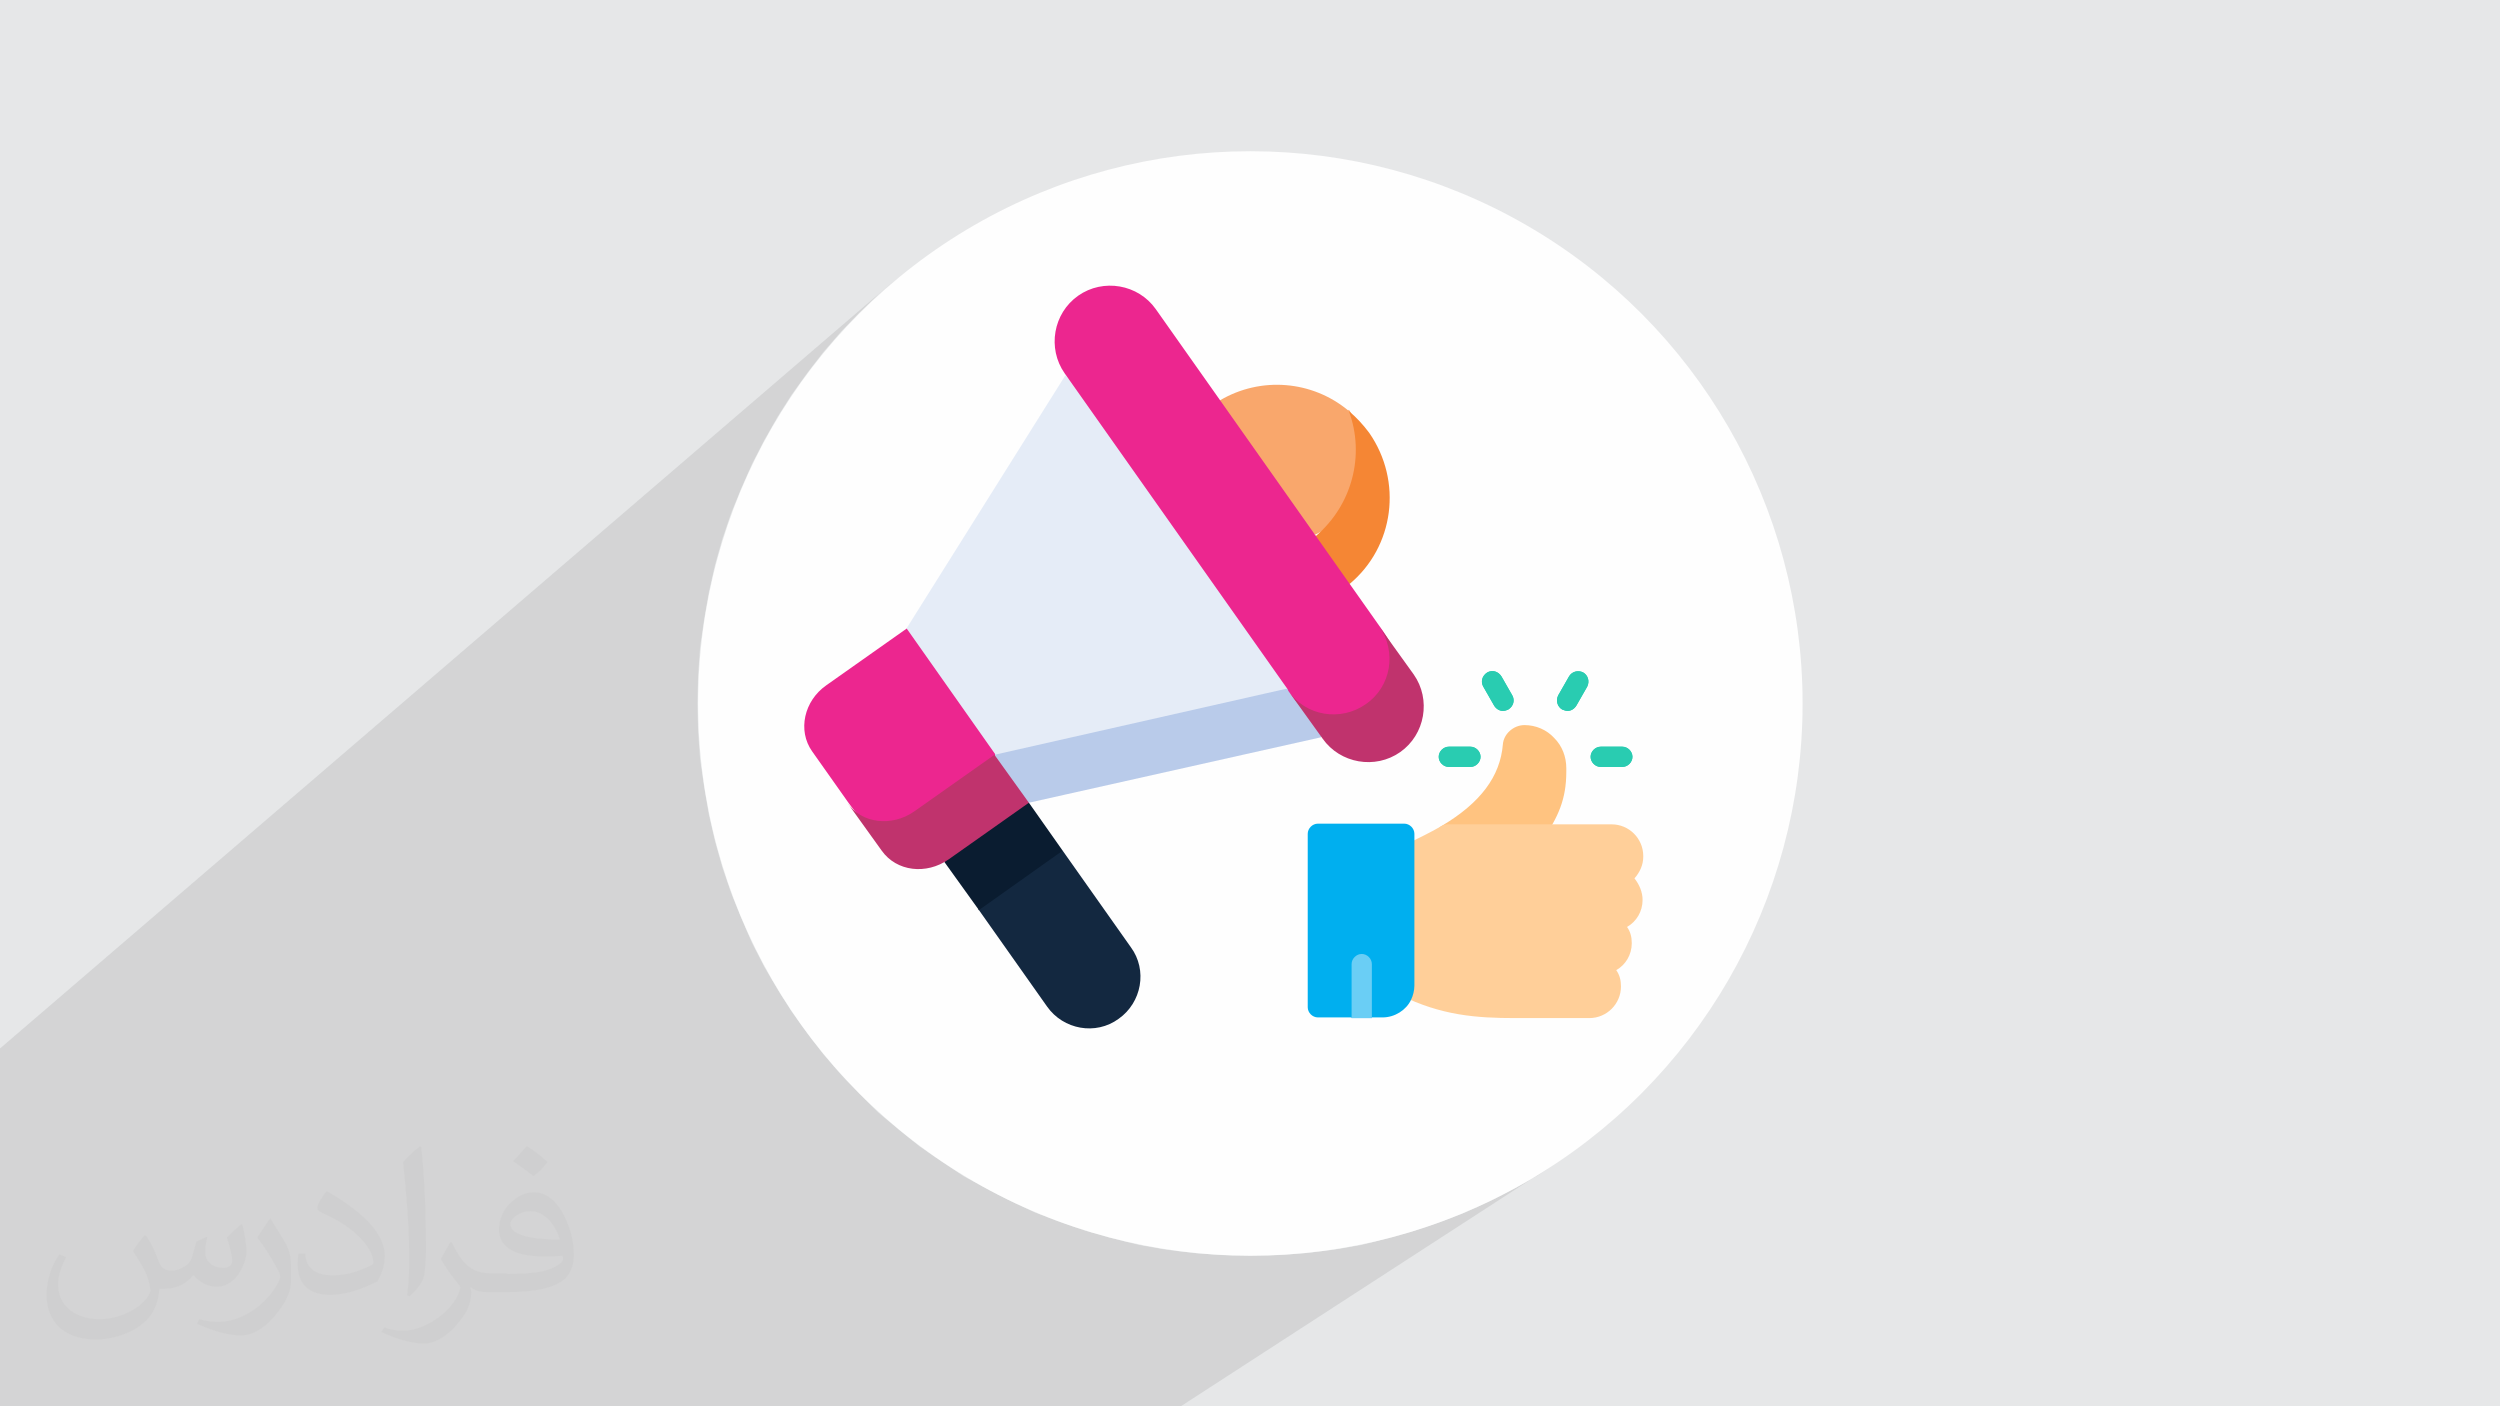 <?xml version="1.0" encoding="UTF-8"?>
<!DOCTYPE svg PUBLIC "-//W3C//DTD SVG 1.1//EN" "http://www.w3.org/Graphics/SVG/1.1/DTD/svg11.dtd">
<!-- Creator: CorelDRAW 2017 -->
<svg xmlns="http://www.w3.org/2000/svg" xml:space="preserve" width="3.703in" height="2.083in" version="1.1" style="shape-rendering:geometricPrecision; text-rendering:geometricPrecision; image-rendering:optimizeQuality; fill-rule:evenodd; clip-rule:evenodd"
viewBox="0 0 3703 2083"
 xmlns:xlink="http://www.w3.org/1999/xlink"
 enable-background="new 0 0 512 512">
 <defs>
  <style type="text/css">
   <![CDATA[
    .fil3 {fill:#FEFEFE}
    .fil10 {fill:#F9A76C}
    .fil11 {fill:#F58634}
    .fil6 {fill:#EC268F}
    .fil9 {fill:#C0336D}
    .fil19 {fill:#6ACEF5}
    .fil18 {fill:#00AFEF}
    .fil8 {fill:#0A1C30}
    .fil7 {fill:#132840}
    .fil16 {fill:#29CCB1}
    .fil17 {fill:#73C3FF}
    .fil13 {fill:#95D6A4}
    .fil12 {fill:#B3E59F}
    .fil5 {fill:#B9CBEA}
    .fil4 {fill:#E5ECF7}
    .fil0 {fill:#E6E7E8}
    .fil14 {fill:#FFC380}
    .fil15 {fill:#FFCF99}
    .fil2 {fill:#373435;fill-opacity:0.031}
    .fil1 {fill:#373435;fill-opacity:0.102}
   ]]>
  </style>
 </defs>
 <g id="Layer_x0020_1">
  <polygon class="fil0" points="0,0 3703,0 3703,2083 0,2083 "/>
  <polygon class="fil1" points="1749,2083 0,2083 0,1553 1331,410 1301,436 1273,463 1246,491 1220,521 1196,552 1173,584 1152,617 1132,652 1114,687 1098,723 1083,760 1070,798 1059,837 1050,877 1043,917 1037,958 1034,1000 1033,1042 1034,1084 1037,1125 1043,1166 1050,1207 1059,1246 1070,1285 1083,1323 1098,1360 1114,1397 1132,1432 1152,1466 1173,1499 1196,1531 1220,1562 1246,1592 1273,1620 1301,1648 1331,1673 1362,1698 1394,1720 1427,1742 1462,1761 1497,1779 1533,1796 1570,1810 1608,1823 1647,1834 1687,1844 1727,1851 1768,1856 1810,1859 1852,1860 1894,1859 1935,1856 1976,1851 2017,1844 2056,1834 2095,1823 2133,1810 2170,1796 2207,1779 2242,1761 2276,1742 2309,1720 "/>
  <path class="fil2" d="M217 1831c7,11 12,21 16,32 3,7 5,19 21,19 5,0 11,-1 17,-5 7,-3 12,-9 14,-17l6 -21 15 -7 1 1c-2,8 -3,16 -3,21 0,18 15,24 27,24 7,0 13,-4 13,-10 0,-8 -4,-23 -8,-35 7,-7 14,-14 22,-20l1 1c4,15 6,30 6,40 0,10 -4,20 -8,27 -7,14 -20,25 -36,25 -12,0 -25,-6 -34,-17l-1 0c-9,11 -22,20 -43,20l-7 0c-1,14 -4,24 -9,33 -13,25 -50,42 -85,42 -49,0 -73,-28 -73,-66 0,-23 8,-45 19,-60l10 4c-7,14 -12,27 -12,40 0,35 29,52 62,52 31,0 68,-19 75,-42 -3,-25 -12,-36 -26,-59 4,-7 10,-15 17,-23l1 0 0 0 0 0 2 1 0 0 0 0 0 0 0 0zm564 -133c10,6 20,14 30,23 -6,8 -12,15 -21,21 -10,-8 -20,-15 -30,-22 7,-8 14,-15 20,-22l0 0 0 0 1 0 0 0 0 0 0 0zm5 96c-17,0 -30,11 -30,19 0,17 33,23 73,23 -5,-20 -22,-42 -43,-42zm-37 93c22,0 41,-1 55,-4 16,-4 30,-12 30,-18 0,-2 0,-3 -1,-5 -9,1 -19,1 -29,1 -29,0 -52,-7 -61,-23 -2,-5 -4,-10 -4,-16 0,-16 7,-32 19,-42 10,-9 21,-14 33,-14 20,0 37,16 48,42 6,14 11,30 11,51 0,14 -4,25 -12,34 -16,15 -45,21 -90,21l-20 0 0 0 -5 0c-11,0 -19,-2 -25,-7l-1 0c0,3 1,5 1,7 0,10 -3,23 -10,33 -20,30 -42,43 -60,43 -19,0 -42,-7 -63,-17l4 -7c7,3 16,5 29,5 34,0 78,-33 84,-64 -1,-3 -4,-6 -7,-10 -10,-12 -16,-22 -22,-32 5,-10 10,-18 14,-25l2 0c14,29 28,46 57,46l5 0 0 0 21 0 0 0 0 0 -3 1 0 0 0 0 0 0 0 0zm-146 31c2,-14 3,-29 3,-43l0 -21c0,-39 -5,-96 -9,-133 7,-8 17,-17 25,-23l2 1c5,47 7,101 7,151 0,13 -1,26 -2,35 -1,12 -8,21 -22,35l-3 -1 0 0 0 0 -1 -1 0 0 0 0 0 0 0 0zm-151 -62c1,18 10,33 41,33 20,0 36,-5 55,-14 3,-1 5,-3 5,-5 0,-12 -9,-27 -24,-41 -14,-13 -34,-25 -51,-32 -6,-3 -8,-5 -8,-8 0,-5 7,-16 13,-24l2 0c20,11 43,27 60,44 15,16 25,33 25,51 0,13 -4,26 -11,38 -22,11 -46,20 -70,20 -29,0 -48,-14 -48,-45 0,-3 0,-9 1,-16l10 0 0 0 0 0 0 -1 0 0 0 0 0 0 0 0zm-52 -52l18 29c7,11 13,22 13,41l0 24c0,19 -12,39 -32,60 -15,14 -29,20 -42,20 -19,0 -40,-6 -65,-17l3 -7c8,2 17,4 28,4 36,0 72,-26 89,-58 2,-4 3,-7 3,-9 0,-4 -2,-8 -4,-11 -9,-17 -19,-33 -30,-47 6,-9 12,-18 18,-27l1 0 0 -2 0 0 0 0 0 0 0 0z"/>
  <circle class="fil3" cx="1852" cy="1042" r="818"/>
  <polygon class="fil4" points="1578,556 1342,932 1373,1049 1473,1118 1715,1103 1906,1020 1777,764 "/>
  <polygon class="fil5" points="1524,1189 1957,1092 1963,1027 1906,1020 1473,1118 1463,1177 "/>
  <path class="fil6" d="M1379 1236l88 -62 7 -57 -131 -186 -119 84c-33,23 -43,67 -21,98l53 75c22,31 71,85 124,48z"/>
  <path class="fil7" d="M1450 1348l101 143c24,34 72,43 106,18 34,-24 43,-72 18,-106l-101 -143 -87 9 -38 79z"/>
  <polygon class="fil8" points="1399,1277 1450,1348 1574,1260 1524,1189 1437,1198 "/>
  <path class="fil9" d="M1255 1189l51 71c22,31 66,36 99,13l119 -84 -51 -71 -119 84c-33,23 -78,18 -99,-13z"/>
  <path class="fil10" d="M1997 608c-53,-44 -129,-51 -190,-15l36 124 105 75 75 -39c0,0 14,-90 -25,-146z"/>
  <path class="fil11" d="M1948 793l-10 59 61 13c66,-55 79,-152 29,-224 -9,-12 -19,-23 -30,-32 24,65 5,139 -49,185l0 0z"/>
  <path class="fil6" d="M1908 1023c26,37 80,97 140,54 60,-43 22,-113 -5,-150l-331 -469c-26,-37 -78,-46 -115,-20 -37,26 -46,78 -20,115l331 469z"/>
  <path class="fil9" d="M2023 1043c-37,26 -89,18 -115,-20l51 71c26,37 78,46 115,20 37,-26 46,-78 20,-115l-51 -71c26,37 18,89 -20,115z"/>
  <g id="_1937865682112">
   <path class="fil12" d="M2021 1389c23,0 50,-21 50,-53 -7,-21 -27,-36 -50,-36 -23,0 -43,15 -50,36 0,39 27,53 50,53z"/>
   <path class="fil13" d="M2021 1372c-23,0 -43,-15 -50,-36 -2,5 -3,11 -3,17 0,29 24,53 53,53 29,0 53,-24 53,-53 0,-6 -1,-12 -3,-17 -7,21 -27,36 -50,36l0 0z"/>
   <path class="fil14" d="M2274 1251l-130 0c-7,0 -13,-5 -15,-11 -2,-7 1,-14 7,-17 57,-34 86,-73 90,-120 1,-16 16,-29 32,-29 17,0 33,7 44,19 12,12 18,28 18,45 0,0 0,0 0,0l0 5c0,41 -12,67 -35,101 -3,4 -8,7 -13,7z"/>
   <path class="fil15" d="M2434 1268c0,-26 -21,-47 -47,-47l-243 0c-3,0 -5,1 -8,2 -17,10 -34,18 -48,25 -5,2 -9,5 -14,7 -5,3 -8,8 -8,13l0 193c0,6 3,11 8,13 61,30 112,34 171,34 9,0 18,0 28,0 11,0 22,0 33,0l48 0c26,0 47,-21 47,-47 0,-9 -2,-17 -7,-24 14,-8 23,-23 23,-40 0,-9 -2,-17 -7,-24 14,-8 23,-23 23,-40 0,-12 -5,-23 -12,-32 8,-9 13,-20 13,-32z"/>
   <path class="fil16" d="M2403 1136l-32 0c-8,0 -15,-7 -15,-15 0,-8 7,-15 15,-15l32 0c8,0 15,7 15,15 0,8 -7,15 -15,15z"/>
   <path class="fil16" d="M2178 1136l-32 0c-8,0 -15,-7 -15,-15 0,-8 7,-15 15,-15l32 0c8,0 15,7 15,15 0,8 -7,15 -15,15z"/>
   <path class="fil16" d="M2226 1053c-5,0 -10,-3 -13,-8l-16 -28c-4,-7 -2,-16 6,-21 7,-4 16,-2 21,6l16 28c4,7 2,16 -6,21 -2,1 -5,2 -8,2z"/>
   <path class="fil16" d="M2322 1053c-3,0 -5,-1 -8,-2 -7,-4 -10,-13 -6,-21l16 -28c4,-7 13,-10 21,-6 7,4 10,13 6,21l-16 28c-3,5 -8,8 -13,8z"/>
   <path id="SVGCleanerId_0" class="fil17" d="M2032 1429l0 79 -30 0 0 -79c0,-8 7,-15 15,-15 8,0 15,7 15,15z"/>
   <path class="fil16" d="M2403 1136l-32 0c-8,0 -15,-7 -15,-15 0,-8 7,-15 15,-15l32 0c8,0 15,7 15,15 0,8 -7,15 -15,15z"/>
   <path class="fil16" d="M2178 1136l-32 0c-8,0 -15,-7 -15,-15 0,-8 7,-15 15,-15l32 0c8,0 15,7 15,15 0,8 -7,15 -15,15z"/>
   <path class="fil16" d="M2226 1053c-5,0 -10,-3 -13,-8l-16 -28c-4,-7 -2,-16 6,-21 7,-4 16,-2 21,6l16 28c4,7 2,16 -6,21 -2,1 -5,2 -8,2z"/>
   <path class="fil16" d="M2322 1053c-3,0 -5,-1 -8,-2 -7,-4 -10,-13 -6,-21l16 -28c4,-7 13,-10 21,-6 7,4 10,13 6,21l-16 28c-3,5 -8,8 -13,8z"/>
   <path id="SVGCleanerId_0_1_" class="fil17" d="M2032 1429l0 79 -30 0 0 -79c0,-8 7,-15 15,-15 8,0 15,7 15,15z"/>
   <path class="fil18" d="M2081 1220l-129 0c-8,0 -15,7 -15,15l0 257c0,8 7,15 15,15l96 0c18,0 35,-11 42,-26 3,-6 5,-14 5,-21l0 -225c0,-8 -7,-15 -15,-15z"/>
   <path class="fil19" d="M2032 1428l0 80 -30 0 0 -80c0,-8 7,-15 15,-15 8,0 15,7 15,15z"/>
  </g>
 </g>
</svg>
